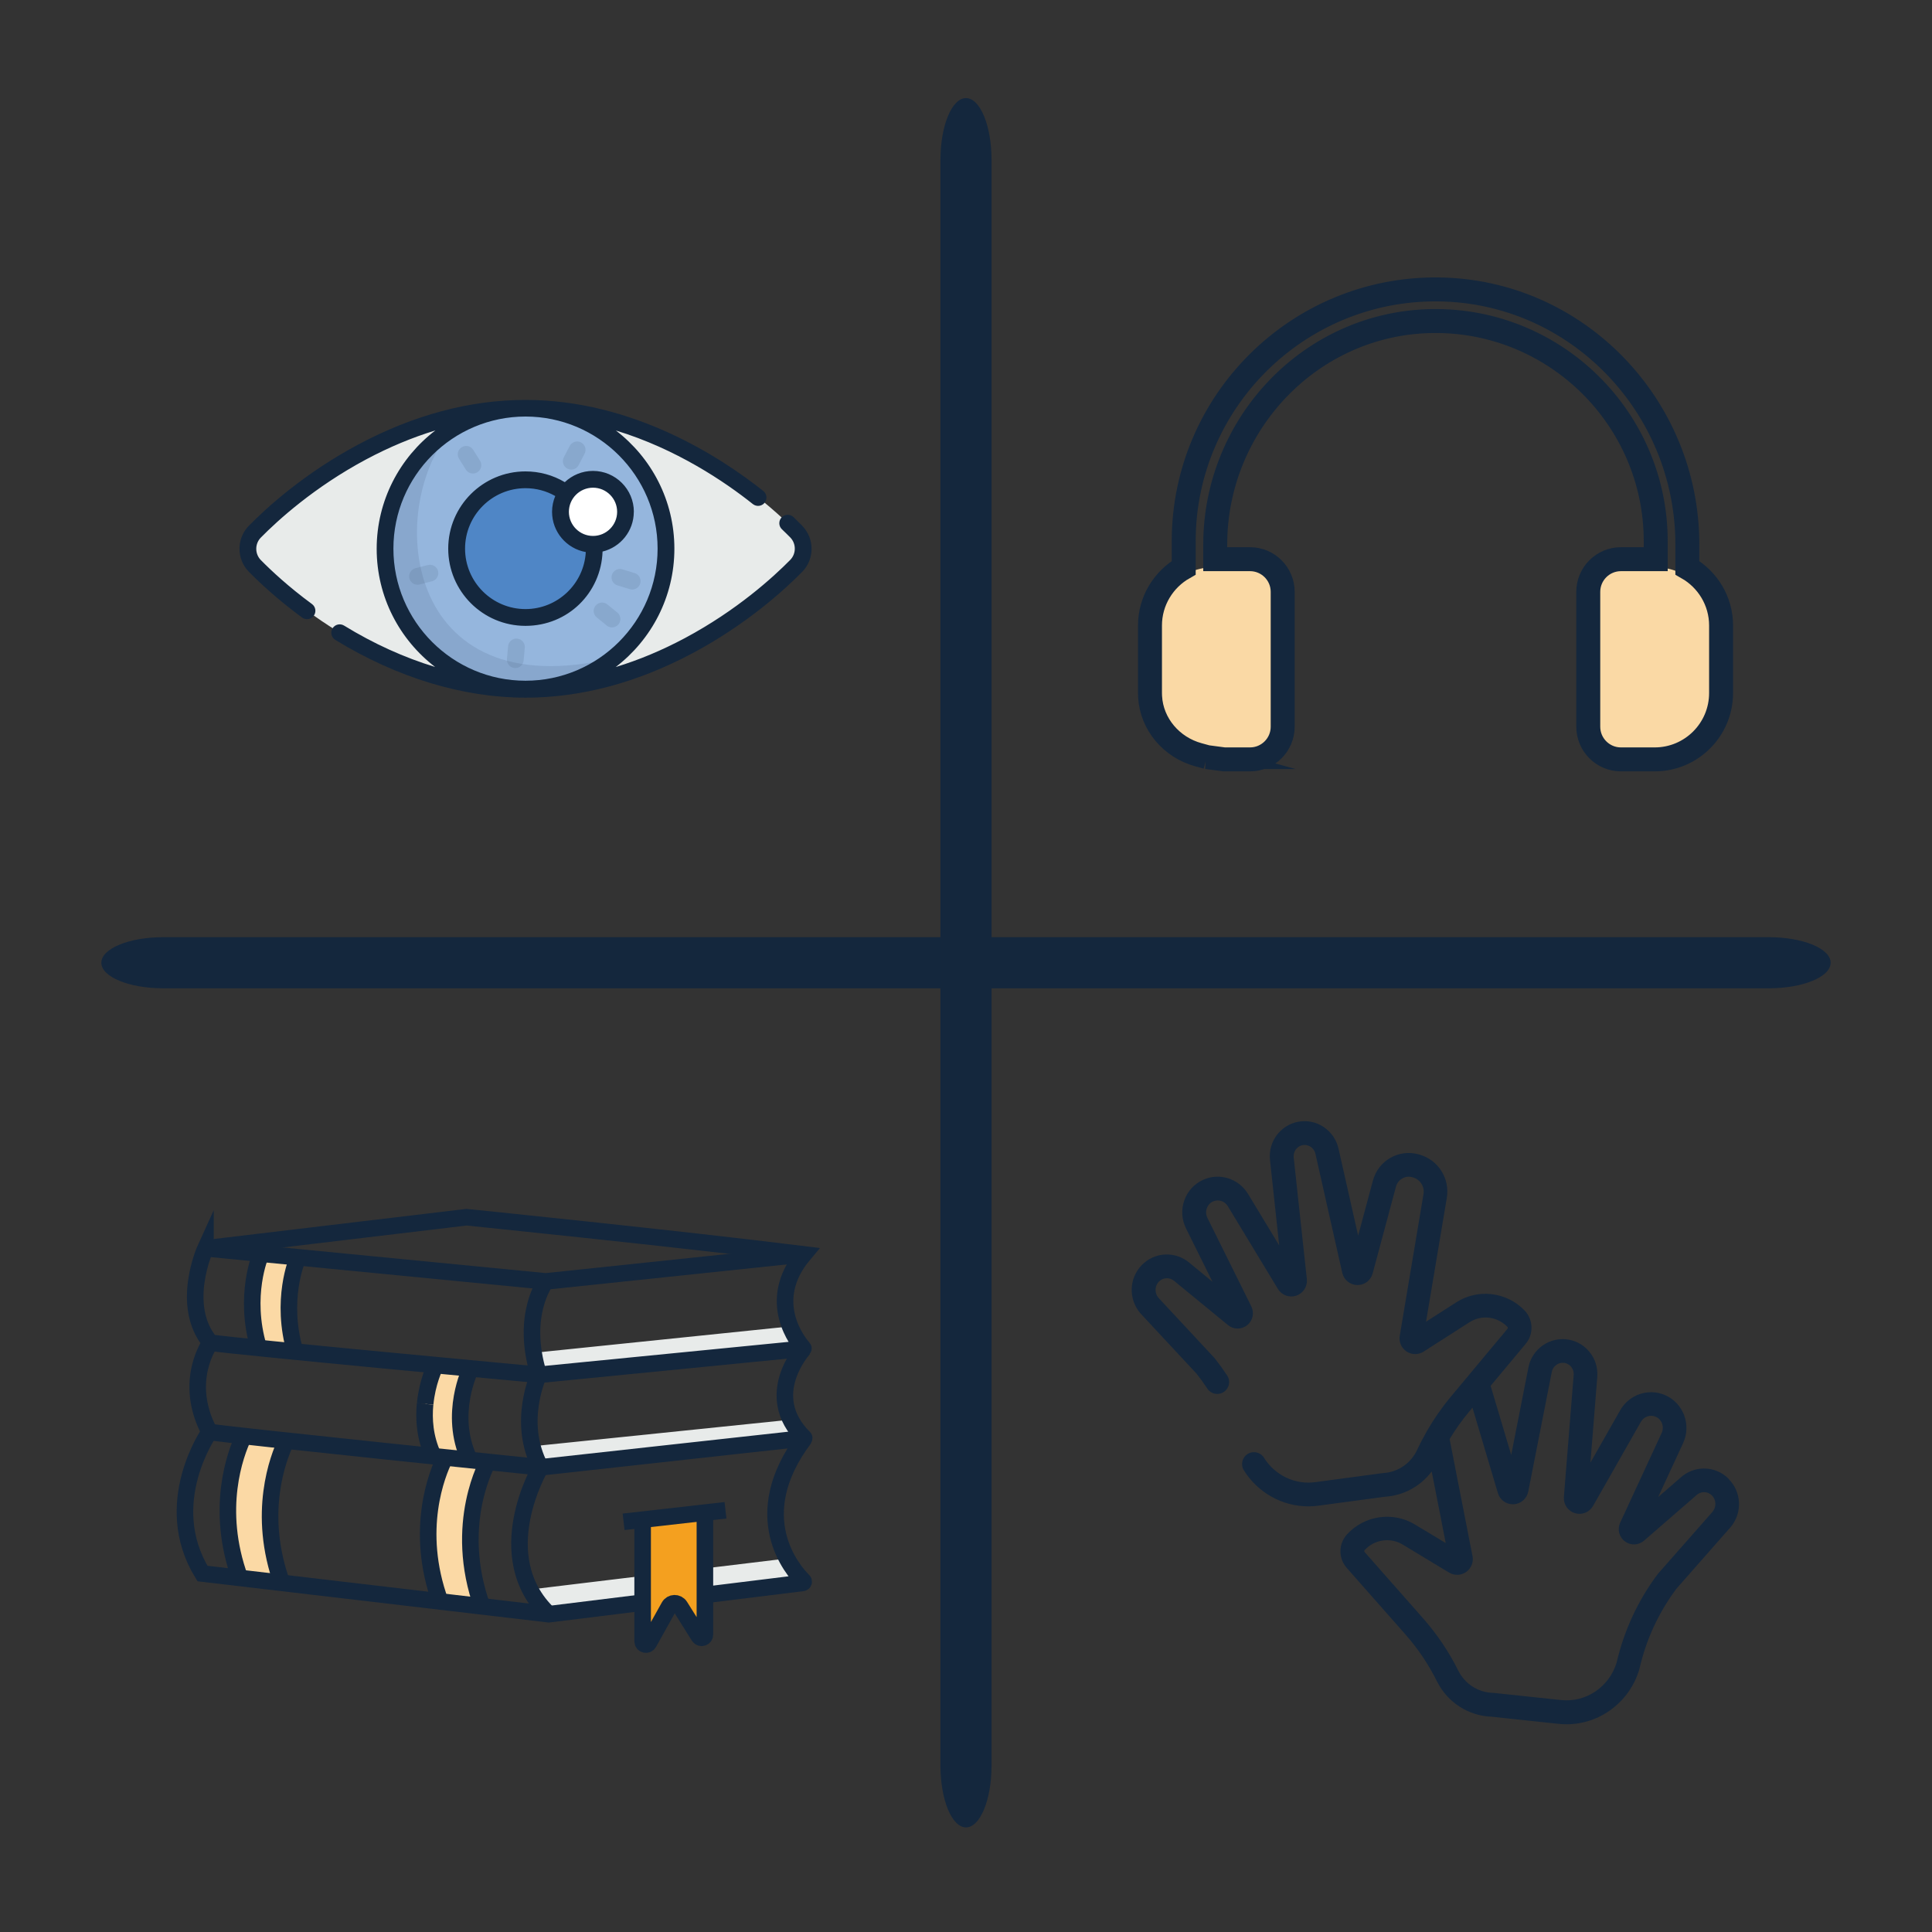 <?xml version="1.0" encoding="UTF-8"?> <svg xmlns="http://www.w3.org/2000/svg" xmlns:xlink="http://www.w3.org/1999/xlink" id="Layer_1" viewBox="0 0 350 350"><rect x="0" y="0" width="350" height="350" fill="#333333" stroke="none"/><defs><style>.cls-1,.cls-2,.cls-3{fill:none;}.cls-4{opacity:.1;}.cls-4,.cls-5{fill:#14273d;}.cls-6{fill:#95b6dd;}.cls-7{fill:#fff;}.cls-8{fill:#e8ebea;}.cls-2{stroke-width:4.34px;}.cls-2,.cls-3{stroke:#14273d;stroke-miterlimit:10;}.cls-3{stroke-width:3px;}.cls-9{opacity:.1;}.cls-10{fill:#fad9a5;}.cls-11{fill:#fbd9a5;}.cls-12{fill:#4f86c6;}.cls-13{fill:#f4a01f;}.cls-14{clip-path:url(#clippath);}</style><clipPath id="clippath"><rect class="cls-1" x="205.03" y="202.91" width="110.03" height="109.6"></rect></clipPath></defs><path class="cls-10" d="M227.36,136.14h-7.28c-6.03,0-10.91-4.49-10.91-10.02v-13.36c0-5.53,4.89-10.02,10.91-10.02h7.28c2.01,0,3.64,1.5,3.64,3.34v26.72c0,1.84-1.63,3.34-3.64,3.34Z"></path><path class="cls-10" d="M299.73,136.14h-7.05c-1.95,0-3.53-1.5-3.53-3.34v-26.72c0-1.84,1.58-3.34,3.53-3.34h7.05c5.84,0,10.58,4.49,10.58,10.02v13.36c0,5.53-4.74,10.02-10.58,10.02Z"></path><path class="cls-2" d="M218.61,137.15c1.06.14,2.11.28,3.17.42h4.67c3.27,0,5.92-2.65,5.92-5.92v-24.43c0-3.27-2.65-5.92-5.92-5.92h-6.11c-.06,0-.13,0-.19,0v-2.64c0-21.89,17.39-40.16,39.28-40.5,22.28-.34,40.52,17.69,40.52,39.89v3.25c-.06,0-.13,0-.19,0h-6.11c-3.27,0-5.92,2.65-5.92,5.92v24.43c0,3.27,2.65,5.92,5.92,5.92h6.11c6.64,0,12.03-5.38,12.03-12.03v-12.22c0-4.48-2.47-8.39-6.11-10.46v-4.23c0-25.12-20.06-45.96-45.17-46.2-25.36-.25-46.07,20.31-46.07,45.62v4.81c-3.64,2.07-6.11,5.98-6.11,10.46v12.22c0,.22,0,.45.02.67.28,5.01,3.91,9.2,8.75,10.52l1.53.42Z"></path><path class="cls-5" d="M320.45,179.04H29.55c-6.18,0-11.19-2.07-11.19-4.63s5.01-4.63,11.19-4.63h290.9c6.18,0,11.19,2.07,11.19,4.63s-5.01,4.63-11.19,4.63h0ZM320.45,179.04"></path><path class="cls-5" d="M170.37,319.87V28.96c0-6.18,2.07-11.19,4.63-11.19s4.63,5.01,4.63,11.19v290.9c0,6.18-2.07,11.19-4.63,11.19s-4.63-5.01-4.63-11.19h0ZM170.37,319.87"></path><g class="cls-14"><path class="cls-5" d="M313.17,267.9c-2.44-2.44-6.31-2.49-8.83-.12l-3.95,3.43,4.54-9.82c.73-1.62.78-3.42.14-5.08-.64-1.63-1.87-2.91-3.47-3.59-2.98-1.27-6.46-.09-8.08,2.75l-5.4,9.5,1.25-15.62s0-.03,0-.05c.18-3.19-2.03-6.03-5.14-6.6-1.66-.31-3.34.06-4.74,1.03-1.38.96-2.31,2.41-2.62,4.07l-3.1,15.78-3.73-12.52c2.43-2.91,4.88-5.85,6.35-7.61,1.5-1.79,1.39-4.4-.23-6.08-3.24-3.34-8.42-3.95-12.31-1.46l-5.51,3.53c1.02-6.1,2.77-16.56,3.76-22.41.6-3.54-1.56-6.93-5-7.88l-.11-.03c-1.73-.48-3.54-.25-5.1.63-1.57.9-2.7,2.36-3.17,4.12l-2.68,9.98-3.54-15.7c-.36-1.65-1.33-3.07-2.73-4-1.42-.94-3.11-1.25-4.76-.9-3.09.66-5.22,3.56-4.95,6.74,0,.02,0,.03,0,.05l1.68,15.58-5.66-9.35c-1.7-2.79-5.21-3.88-8.15-2.52-1.58.73-2.78,2.03-3.37,3.68-.6,1.67-.5,3.47.29,5.09l4.8,9.68-4.04-3.32c-2.58-2.29-6.45-2.14-8.82.36-2.28,2.4-2.37,6.12-.21,8.66.02.02.04.05.06.07l10.15,10.91c.67.85,1.31,1.75,1.93,2.68.65.99,1.98,1.27,2.98.61.99-.65,1.27-1.98.62-2.97-.7-1.06-1.44-2.09-2.2-3.06-.04-.05-.07-.09-.11-.13l-10.17-10.93c-.69-.84-.66-2.1.08-2.88.77-.81,2.02-.85,2.86-.1.03.02.05.04.08.07l9.6,7.88c1.01.83,2.44.85,3.47.03,1.03-.82,1.34-2.22.76-3.41l-7.96-16.05c-.27-.55-.3-1.17-.1-1.74.2-.55.59-.99,1.11-1.22.97-.44,2.12-.08,2.69.85l9.08,15c.69,1.13,2.05,1.63,3.3,1.22,1.25-.41,2.05-1.62,1.94-2.94,0-.02,0-.03,0-.05l-2.39-22.12c-.08-1.02.6-1.95,1.57-2.16.52-.11,1.05,0,1.5.29.46.3.78.77.89,1.32,0,0,0,.02,0,.02l4.84,21.47c.28,1.28,1.39,2.2,2.7,2.24,1.32.03,2.46-.83,2.81-2.1l4.22-15.71c.17-.64.58-1.18,1.15-1.5.56-.32,1.2-.4,1.82-.22l.11.03c1.32.37,2.14,1.67,1.91,3.03-1.2,7.12-3.53,21.03-4.3,25.66-.19,1.11.3,2.23,1.24,2.85.93.62,2.14.62,3.08.02l8.29-5.31c2.21-1.42,5.05-1.08,6.9.83.09.09.1.24.02.33-1.62,1.94-4.44,5.31-7.1,8.51,0,0,0,0,0,0-1.14,1.36-2.25,2.7-3.23,3.87-1.6,1.92-3.03,3.99-4.28,6.16-.02.04-.04.07-.06.11-.61,1.07-1.18,2.16-1.7,3.28-1.14,2.46-3.51,4.08-6.18,4.22-.06,0-.11,0-.17.02l-12.14,1.63c-3.65.49-7.28-1.25-9.26-4.42-.63-1.01-1.95-1.32-2.96-.69-1.01.63-1.32,1.95-.69,2.96,2.55,4.09,7,6.53,11.69,6.53.59,0,1.19-.04,1.79-.12l12.06-1.62c3.4-.21,6.48-1.91,8.49-4.58.87,4.44,1.87,9.57,2.54,12.97l-5.61-3.38c-3.96-2.39-9.11-1.63-12.26,1.79-1.58,1.72-1.61,4.33-.07,6.08,2.39,2.71,7.29,8.26,10.66,12.09,2.25,2.55,4.16,5.39,5.68,8.45,1.9,3.82,5.7,6.28,9.93,6.43l12.1,1.29c.48.05.96.08,1.44.08,6.02,0,11.44-4,13.2-9.96.01-.04.02-.09.03-.13,1.21-5.27,3.46-10.13,6.68-14.46l9.84-11.18s.04-.05.06-.07c2.09-2.59,1.9-6.31-.44-8.65h0ZM310.3,273.81l-9.87,11.21s-.07.09-.11.13c-3.59,4.8-6.1,10.21-7.46,16.06-1.34,4.4-5.55,7.25-10.05,6.77l-12.18-1.29c-.06,0-.11-.01-.17-.01-2.68-.07-5.09-1.63-6.29-4.05-1.69-3.39-3.81-6.54-6.3-9.38-3.38-3.83-8.27-9.39-10.67-12.1-.08-.09-.07-.23.01-.33,1.77-1.93,4.66-2.36,6.88-1.02l8.43,5.09c.96.58,2.17.53,3.08-.11.92-.65,1.38-1.78,1.16-2.88-.53-2.69-2.91-14.86-4.15-21.19,1.03-1.72,2.19-3.36,3.47-4.89.22-.26.44-.53.67-.81l4.61,15.48c.38,1.26,1.55,2.09,2.86,2.02,1.31-.07,2.39-1.02,2.64-2.31l4.25-21.6s0-.02,0-.02c.1-.55.41-1.03.86-1.34.44-.31.97-.42,1.49-.33.98.18,1.68,1.09,1.63,2.11l-1.78,22.18s0,.03,0,.05c-.07,1.32.76,2.51,2.02,2.88,1.26.37,2.6-.16,3.27-1.32l8.66-15.23c.54-.95,1.69-1.35,2.67-.93.53.22.94.65,1.15,1.19.22.57.2,1.19-.04,1.73l-7.53,16.28c-.55,1.2-.21,2.59.85,3.38,1.05.79,2.47.74,3.47-.12l9.38-8.14s.05-.04.07-.07c.82-.78,2.07-.77,2.86.02.76.76.83,2.02.16,2.87h0ZM310.3,273.81"></path></g><path class="cls-8" d="M95.92,287.97l46.24-5.59s4.77,4.5,1.23,4.77-47.74,7.64-45.28,3.82c-.68-.95-2.18-3-2.18-3Z"></path><path class="cls-8" d="M95.64,262.09l46.68-4.81s4.82,3.87,1.24,4.1c-3.58.23-48.19,6.56-45.71,3.28-.69-.82-2.2-2.58-2.2-2.58Z"></path><path class="cls-8" d="M95.78,245.17l46.68-4.81s4.82,3.87,1.24,4.1-48.19,6.56-45.71,3.28c-.69-.82-2.2-2.58-2.2-2.58Z"></path><path class="cls-13" d="M116.42,275.51v21.83c0,.61.81.82,1.11.29l3.68-6.6c.42-.76,1.51-.79,1.98-.05l3.42,5.45c.32.5,1.09.28,1.09-.31v-21.96"></path><path class="cls-11" d="M46.13,260.33s-2.46-1.55-3.46,3.91c-1,5.46-3.18,20.73,2.09,21.82,4.55.73,6,2.55,5.46-1.27-.55-3.82-1.09-12.19-1.09-13.55s3.46-10.18,1.36-10.28c-2.09-.09-4.36-.64-4.36-.64Z"></path><path class="cls-11" d="M82.41,264.33s-2.46-1.55-3.46,3.91c-1,5.46-3.18,20.73,2.09,21.82,4.55.73,6,2.55,5.46-1.27-.55-3.82-1.09-12.19-1.09-13.55s3.46-10.18,1.36-10.28c-2.09-.09-4.36-.64-4.36-.64Z"></path><path class="cls-11" d="M51.04,227.41s-5.09-1.55-4.64,3.82c-.45,4.82-2.46,12.37,2,12.64,4.27.82,5.73,1.73,5-.27s-.91-9.82-.55-11.64c.36-1.82,2.27-4.73-1.82-4.55Z"></path><path class="cls-11" d="M82.14,247.14s-5.09-1.55-4.64,3.82c-.45,4.82-2.46,12.37,2,12.64,4.27.82,5.73,1.73,5-.27-.73-2-.91-9.82-.55-11.64.36-1.82,2.27-4.73-1.82-4.55Z"></path><path class="cls-3" d="M37.22,226.14s-4.73,10.37.91,17.1c4.73.73,59.47,5.82,59.47,5.82l47.9-4.72s.07-.06.04-.09c-.78-.87-7.11-8.46.08-17.01-23.46-2.91-61.11-6.73-61.11-6.73l-47.29,5.64Z"></path><polyline class="cls-3" points="37.22 226.14 98.87 232.14 145.61 227.23"></polyline><path class="cls-3" d="M98.87,232.14s-4.64,6.09-1.27,16.91"></path><path class="cls-3" d="M97.6,249.05s-4.05,8.59.32,16.78"></path><path class="cls-3" d="M47.22,227.32s-3.18,7.37-.36,16.82"></path><path class="cls-3" d="M53.86,228.14s-3.18,7.37-.36,16.82"></path><path class="cls-3" d="M145.61,244.32s-7.75,8.41.07,16.16c.03.03.01.07-.02.08l-47.74,5.26s-55.24-5.68-59.97-6.41c-4.91-9.28.18-16.19.18-16.19"></path><path class="cls-3" d="M97.92,265.83s-9.5,16.05,1.5,26.6"></path><line class="cls-3" x1="112.97" y1="275.69" x2="131.43" y2="273.6"></line><path class="cls-3" d="M116.42,275.51v21.83c0,.61.81.82,1.11.29l3.68-6.6c.42-.76,1.51-.79,1.98-.05l3.42,5.45c.32.5,1.09.28,1.09-.31v-21.96"></path><path class="cls-3" d="M127.96,288.91l17.44-2.15c.19-.02.27-.25.13-.38-1.87-1.87-10.44-11.67.21-25.82"></path><path class="cls-3" d="M37.95,259.42s-9.09,12.91-1.27,25.64c2.36.27,62.74,7.37,62.74,7.37l17-2.1"></path><path class="cls-3" d="M44.09,260.3c-1.43,3.06-5.19,13.03-.6,25.67"></path><path class="cls-3" d="M51.8,261.16c-1.37,2.88-5.33,12.96-.66,25.81"></path><path class="cls-3" d="M80.53,264.25c-1.28,2.61-5.52,12.86-.75,25.99"></path><path class="cls-3" d="M88.51,264.6s-6.64,11.37-1.09,26.64"></path><path class="cls-3" d="M85.23,248.05s-4,8.09-.27,16.19"></path><path class="cls-3" d="M77.01,254.33c-.27,2.77-.05,6.11,1.49,9.45"></path><path class="cls-3" d="M78.78,247.6s-1.38,2.79-1.76,6.73"></path><path class="cls-8" d="M95.2,73.94c22.09,0,40.45,13.62,49.04,22.35,1.69,1.72,1.69,4.48,0,6.2-8.59,8.73-26.95,22.35-49.04,22.35s-40.45-13.62-49.04-22.35c-1.69-1.72-1.69-4.48,0-6.2,8.59-8.73,26.95-22.35,49.04-22.35Z"></path><circle class="cls-6" cx="95.2" cy="99.39" r="25.45"></circle><path class="cls-4" d="M82.03,77.61c-7.36,4.46-12.28,12.55-12.28,21.78,0,14.06,11.39,25.45,25.45,25.45,6.07,0,11.64-2.13,16.02-5.67-38.69,9.39-41.47-27.73-29.19-41.56Z"></path><circle class="cls-12" cx="95.2" cy="99.39" r="12.47"></circle><circle class="cls-7" cx="107.43" cy="92.72" r="5.89"></circle><g class="cls-9"><path class="cls-5" d="M110.87,113.66c-.34,0-.68-.11-.96-.34l-1.8-1.46c-.65-.53-.75-1.49-.22-2.14s1.49-.75,2.14-.22l1.8,1.46c.65.53.75,1.49.22,2.14-.3.37-.74.56-1.18.56Z"></path><path class="cls-5" d="M114.52,106.8c-.15,0-.3-.02-.44-.07l-2.22-.68c-.8-.24-1.25-1.09-1.01-1.9.24-.8,1.09-1.25,1.9-1.01l2.22.68c.8.24,1.25,1.09,1.01,1.9-.2.65-.8,1.08-1.45,1.08Z"></path><path class="cls-5" d="M93.35,121.02s-.09,0-.14,0c-.83-.08-1.45-.82-1.37-1.65l.21-2.31c.08-.84.82-1.45,1.65-1.37.83.08,1.45.82,1.37,1.65l-.21,2.31c-.07.79-.73,1.38-1.51,1.38Z"></path><path class="cls-5" d="M75.64,105.93c-.68,0-1.29-.46-1.47-1.14-.21-.81.28-1.64,1.09-1.85l2.25-.58c.81-.21,1.64.28,1.85,1.09.21.81-.28,1.64-1.09,1.85l-2.25.58c-.13.03-.25.05-.38.05Z"></path><path class="cls-5" d="M85.68,85.78c-.5,0-1-.25-1.29-.71l-1.23-1.96c-.45-.71-.23-1.65.48-2.09.71-.45,1.65-.23,2.09.48l1.23,1.96c.45.71.23,1.65-.48,2.09-.25.16-.53.23-.81.23Z"></path><path class="cls-5" d="M103.48,85.07c-.24,0-.48-.06-.7-.17-.74-.39-1.03-1.31-.64-2.05l1.07-2.06c.39-.74,1.31-1.03,2.05-.64.74.39,1.03,1.31.64,2.05l-1.07,2.06c-.27.52-.8.82-1.35.82Z"></path></g><path class="cls-5" d="M145.32,95.23c-.51-.51-1.03-1.03-1.57-1.55-.61-.58-1.57-.56-2.15.05-.58.61-.56,1.57.05,2.15.52.49,1.02.99,1.51,1.48,1.1,1.12,1.1,2.95,0,4.07-3.08,3.13-9.67,9.14-19.09,14.17-4.16,2.22-8.35,3.97-12.53,5.24,6.46-4.93,10.63-12.71,10.63-21.44s-4.16-16.48-10.6-21.41c10.96,3.34,19.72,9.27,24.82,13.33.66.52,1.61.41,2.13-.24.52-.66.41-1.61-.24-2.13-7.75-6.16-23.64-16.5-43.08-16.5-10.06,0-20.25,2.72-30.3,8.08-9.78,5.22-16.62,11.46-19.82,14.72-2.26,2.3-2.26,6.03,0,8.33,1.95,1.98,5.21,5.03,9.64,8.29.27.2.59.3.9.3.47,0,.93-.21,1.22-.62.5-.68.35-1.63-.32-2.12-4.27-3.14-7.4-6.07-9.27-7.97-1.1-1.12-1.1-2.95,0-4.07,3.08-3.13,9.67-9.14,19.09-14.17,4.16-2.22,8.35-3.97,12.53-5.24-6.46,4.93-10.63,12.71-10.63,21.44s4.15,16.47,10.59,21.41c-5.56-1.69-11.12-4.2-16.5-7.5-.72-.44-1.65-.21-2.09.5-.44.72-.21,1.65.5,2.09,11.19,6.85,23.11,10.47,34.47,10.47,10.06,0,20.25-2.72,30.3-8.08,9.78-5.22,16.62-11.46,19.82-14.72,2.26-2.3,2.26-6.03,0-8.33ZM71.27,99.39c0-13.2,10.74-23.93,23.93-23.93s23.93,10.74,23.93,23.93-10.74,23.93-23.93,23.93-23.93-10.74-23.93-23.93ZM114.83,92.72c0-4.08-3.32-7.41-7.41-7.41-1.97,0-3.77.78-5.1,2.04-2.15-1.28-4.59-1.95-7.13-1.95-7.71,0-13.99,6.27-13.99,13.99s6.27,13.99,13.99,13.99,13.7-5.99,13.97-13.46c3.24-.79,5.66-3.71,5.66-7.2ZM95.2,110.34c-6.04,0-10.95-4.91-10.95-10.95s4.91-10.95,10.95-10.95c1.91,0,3.76.49,5.39,1.42-.37.88-.58,1.85-.58,2.86,0,3.64,2.64,6.68,6.11,7.29-.32,5.75-5.1,10.33-10.93,10.33ZM107.43,97.09c-2.41,0-4.37-1.96-4.37-4.37s1.96-4.37,4.37-4.37,4.37,1.96,4.37,4.37-1.96,4.37-4.37,4.37Z"></path></svg> 